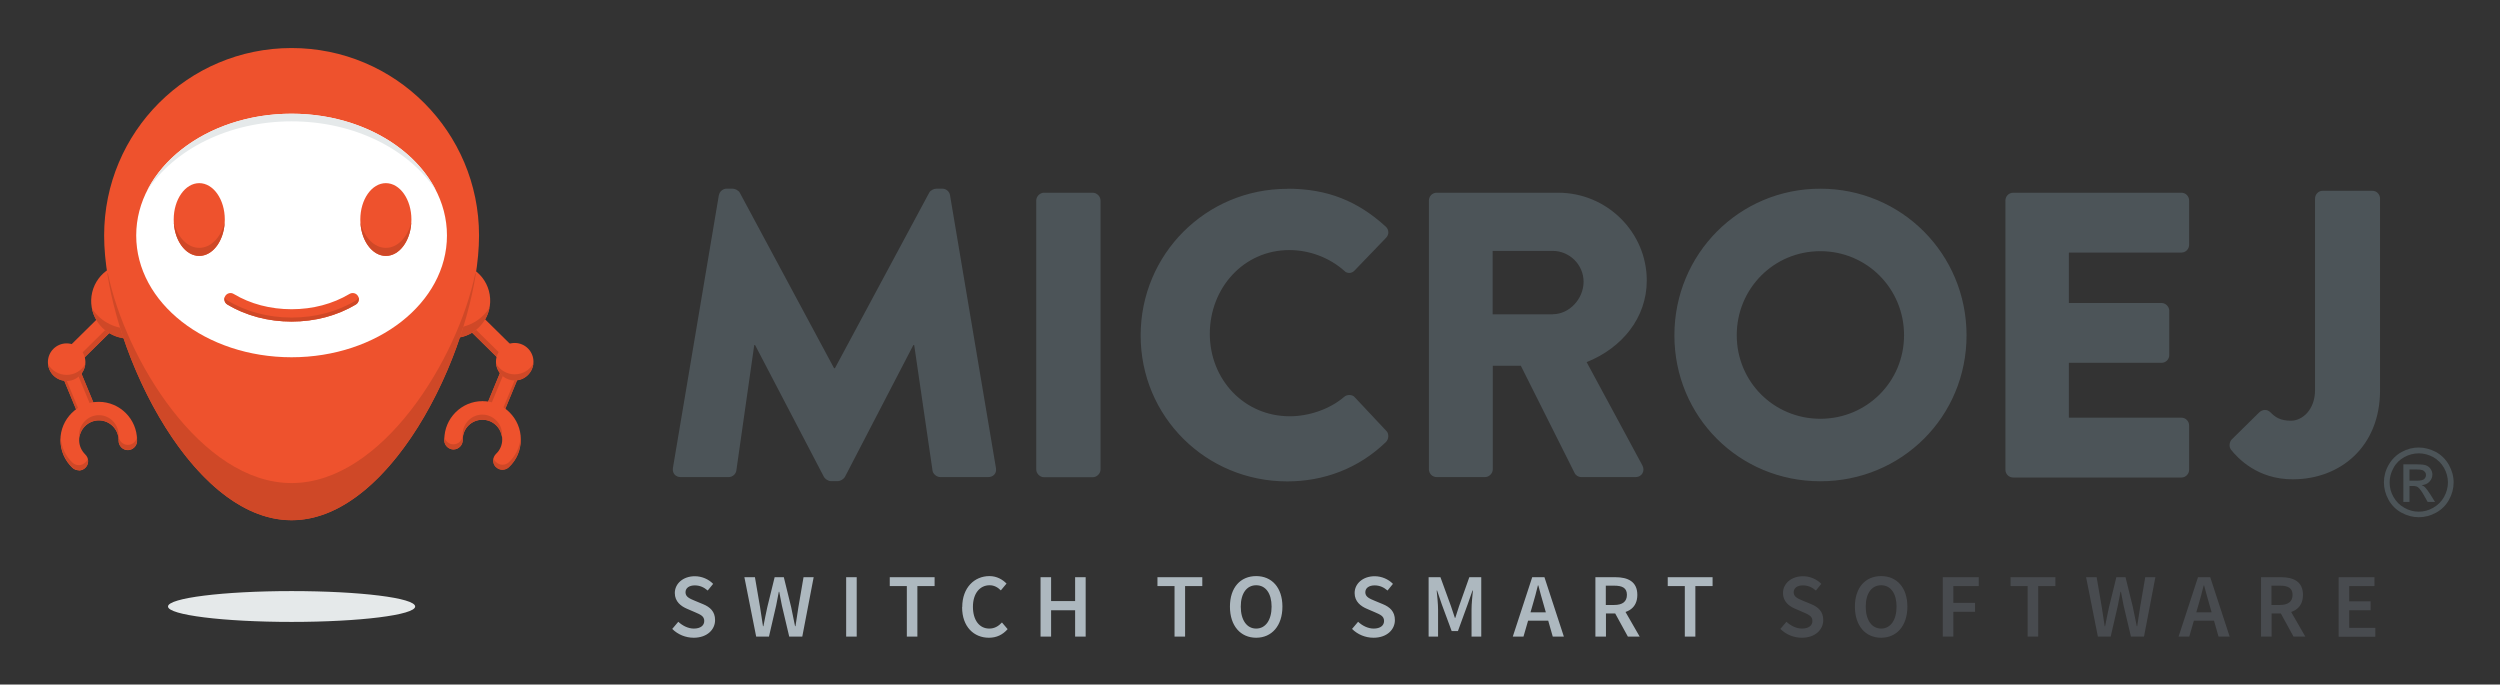 <svg xmlns="http://www.w3.org/2000/svg" role="img" viewBox="7.29 4.41 180.05 49.30"><rect x="7.29" y="4.41" width="180.05" height="49.30" fill="#333333" stroke="none"/><title>MicroEJ (member) logo</title><defs><style>.cls-1{fill:#ee522d}.cls-3{fill:#e5e9ea}.cls-4{fill:#cf4827}.cls-7{fill:#4c5458}</style></defs><path fill="#adb8bf" d="M55.7 49.71l.44-.52c.31.29.72.49 1.12.49.48 0 .75-.22.75-.55 0-.35-.28-.46-.67-.63l-.58-.25c-.42-.18-.87-.51-.87-1.13 0-.68.6-1.21 1.44-1.21.5 0 .99.21 1.32.55l-.39.48c-.27-.23-.56-.37-.93-.37-.41 0-.67.19-.67.5 0 .34.33.46.68.61l.58.24c.51.21.87.53.87 1.15 0 .69-.58 1.27-1.54 1.27-.58 0-1.14-.23-1.54-.63zm5.18-3.73h.78l.37 2.16c.07.46.14.91.21 1.37h.03c.09-.46.18-.92.28-1.37l.53-2.16h.66l.53 2.16c.09.44.19.91.28 1.37h.03c.07-.46.14-.92.21-1.37l.37-2.16h.73l-.82 4.28h-.94l-.53-2.25c-.07-.33-.13-.66-.19-.98h-.03c-.06.33-.12.65-.19.98l-.52 2.25h-.92l-.85-4.28zm7.35 0h.76v4.28h-.76v-4.28zm4.38.64h-1.24v-.64h3.23v.64h-1.24v3.64h-.76v-3.64zm3.98 1.51c0-1.4.88-2.23 1.96-2.23.54 0 .96.26 1.23.54l-.41.49c-.22-.22-.48-.37-.81-.37-.7 0-1.2.59-1.2 1.55s.46 1.57 1.18 1.57c.38 0 .67-.18.91-.44l.41.48c-.35.4-.79.62-1.35.62-1.08 0-1.93-.79-1.93-2.2zm5.64-2.15h.76v1.72h1.73v-1.72h.76v4.28h-.76v-1.9h-1.73v1.9h-.76v-4.28zm9.66.64h-1.24v-.64h3.23v.64h-1.24v3.64h-.76v-3.64zm3.98 1.48c0-1.39.77-2.2 1.89-2.2s1.89.82 1.89 2.2-.77 2.24-1.89 2.24-1.89-.85-1.89-2.24zm3 0c0-.96-.43-1.54-1.11-1.54s-1.11.58-1.11 1.54.43 1.58 1.11 1.58 1.11-.62 1.11-1.58zm5.79 1.61l.44-.52c.31.29.72.49 1.12.49.48 0 .75-.22.75-.55 0-.35-.28-.46-.67-.63l-.58-.25c-.42-.18-.87-.51-.87-1.13 0-.68.6-1.21 1.44-1.21.5 0 .99.21 1.32.55l-.39.48c-.27-.23-.56-.37-.93-.37-.41 0-.67.19-.67.5 0 .34.33.46.68.61l.58.24c.51.21.87.53.87 1.15 0 .69-.58 1.27-1.54 1.27-.58 0-1.14-.23-1.54-.63zm5.51-3.73h.86l.76 2.09c.09.27.18.56.28.84h.03c.09-.28.18-.57.27-.84l.74-2.09h.86v4.28h-.7V48.3c0-.39.06-.96.1-1.36h-.03l-.35 1-.7 1.92h-.45l-.71-1.92-.34-1h-.03c.04.4.1.97.1 1.36v1.96h-.68v-4.28zm7.46 0h.89l1.4 4.28h-.8l-.65-2.28c-.14-.45-.26-.94-.39-1.41h-.03c-.12.47-.24.96-.38 1.41l-.66 2.28h-.77l1.4-4.28zm-.57 2.53h2.02v.6h-2.02v-.6zm5.13-2.53h1.44c.89 0 1.58.31 1.58 1.27s-.69 1.34-1.58 1.34h-.68v1.67h-.76v-4.28zm1.36 2c.59 0 .91-.24.91-.73s-.32-.66-.91-.66h-.61v1.39h.61zm-.06.4l.55-.45 1.34 2.33h-.85l-1.03-1.88zm5.15-1.76h-1.24v-.64h3.23v.64h-1.24v3.64h-.76v-3.64z"/><path fill="#484b4f" d="M135.51 49.71l.44-.52c.31.29.72.49 1.12.49.48 0 .75-.22.75-.55 0-.35-.28-.46-.67-.63l-.58-.25c-.42-.18-.87-.51-.87-1.13 0-.68.6-1.21 1.44-1.21.5 0 .99.21 1.32.55l-.39.48c-.27-.23-.56-.37-.93-.37-.41 0-.67.19-.67.5 0 .34.33.46.68.61l.58.24c.51.21.87.53.87 1.15 0 .69-.58 1.27-1.54 1.27-.58 0-1.14-.23-1.54-.63zm5.37-1.61c0-1.39.77-2.2 1.89-2.2s1.89.82 1.89 2.2-.77 2.24-1.89 2.24-1.89-.85-1.89-2.24zm3 0c0-.96-.43-1.54-1.11-1.54s-1.11.58-1.11 1.54.43 1.58 1.11 1.58 1.11-.62 1.11-1.58zm3.33-2.12h2.59v.64h-1.83v1.21h1.56v.64h-1.56v1.79h-.76v-4.28zm6.12.64h-1.24v-.64h3.23v.64h-1.24v3.64h-.76v-3.64zm4.18-.64h.78l.37 2.16c.07.46.14.91.21 1.37h.03c.09-.46.18-.92.28-1.37l.53-2.16h.66l.53 2.16c.09.44.19.91.28 1.37h.03c.07-.46.14-.92.21-1.37l.37-2.16h.73l-.82 4.28h-.94l-.53-2.25c-.07-.33-.13-.66-.19-.98h-.03c-.06.33-.12.65-.19.98l-.52 2.25h-.92l-.85-4.28zm8.07 0h.89l1.4 4.28h-.8l-.65-2.28c-.14-.45-.26-.94-.39-1.41H166c-.12.47-.24.96-.38 1.41l-.66 2.28h-.77l1.4-4.28zm-.57 2.53h2.02v.6h-2.02v-.6zm5.12-2.53h1.44c.89 0 1.58.31 1.58 1.27s-.69 1.34-1.58 1.34h-.68v1.67h-.76v-4.28zm1.36 2c.59 0 .91-.24.91-.73s-.32-.66-.91-.66h-.61v1.39h.61zm-.06.4l.55-.45 1.34 2.33h-.85l-1.03-1.88zm4.29-2.4h2.58v.64h-1.82v1.1h1.54v.64h-1.54v1.27h1.88v.64h-2.64v-4.28z"/><g><path d="M59.07 18.47c.03-.26.29-.47.53-.47h.47c.15 0 .41.12.5.29l6.79 12.64h.06l6.79-12.64c.09-.18.35-.29.5-.29h.47c.23 0 .5.2.53.47l3.31 19.66c.06.38-.2.64-.56.64h-3.45c-.26 0-.53-.23-.56-.47l-1.32-9.04h-.06l-4.92 9.48c-.09.18-.35.32-.5.32h-.53c-.18 0-.41-.15-.5-.32l-4.95-9.48h-.06l-1.29 9.04c-.03.24-.26.47-.56.47h-3.45c-.35 0-.61-.26-.56-.64l3.31-19.66zm22.85.38c0-.29.26-.56.56-.56h3.51c.29 0 .56.26.56.56v19.37c0 .29-.26.56-.56.56h-3.51c-.29 0-.56-.26-.56-.56V18.85zM100 18c2.92 0 5.09.91 7.08 2.72.26.23.26.59.03.82l-2.28 2.37c-.21.21-.53.21-.73 0-1.08-.96-2.52-1.49-3.95-1.49-3.31 0-5.73 2.75-5.73 6.03s2.46 5.94 5.76 5.94c1.37 0 2.87-.5 3.92-1.4.2-.18.59-.18.76.03l2.28 2.43c.2.2.17.59-.03.79-1.99 1.93-4.51 2.84-7.11 2.84-5.85 0-10.56-4.65-10.56-10.51S94.15 18.01 100 18.01zm10.2.85c0-.29.23-.56.56-.56h8.75c3.51 0 6.38 2.84 6.38 6.32 0 2.69-1.78 4.86-4.33 5.88l4.01 7.43c.21.38 0 .85-.5.85h-3.89c-.24 0-.41-.15-.47-.26l-3.89-7.76h-2.02v7.46c0 .29-.26.56-.56.56h-3.48c-.32 0-.56-.26-.56-.56V18.85zm8.92 8.19c1.2 0 2.22-1.11 2.22-2.34s-1.02-2.22-2.22-2.22h-4.33v4.57h4.33zm32.6-8.19c0-.29.23-.56.56-.56h12.11c.32 0 .56.26.56.56v3.19c0 .29-.23.56-.56.56h-8.1v3.63h6.67c.29 0 .56.26.56.56v3.19c0 .32-.26.56-.56.56h-6.67v3.95h8.1c.32 0 .56.26.56.56v3.19c0 .29-.23.56-.56.56h-12.11c-.32 0-.56-.26-.56-.56V18.85zm16.3 17.21l1.99-1.96c.23-.21.56-.23.79 0 .35.35.7.61 1.49.61s1.73-.76 1.73-2.22V18.71c0-.29.23-.56.55-.56h3.57c.32 0 .56.26.56.56v13.81c0 4.07-2.87 6.41-6.29 6.41-2.55 0-3.95-1.52-4.45-2.14-.15-.23-.12-.53.06-.73zM138.39 18c-5.85 0-10.51 4.71-10.51 10.56s4.65 10.51 10.51 10.51 10.53-4.65 10.53-10.51S144.24 18 138.39 18zm0 16.57c-3.35 0-6.02-2.67-6.02-6.02s2.66-6.05 6.02-6.05 6.03 2.7 6.03 6.05-2.68 6.02-6.03 6.02z" class="cls-7"/><path d="M39.425 26.529l.941-.954 4.465 4.402-.941.954z" class="cls-1"/><path d="M39.425 26.534l.246-.249 4.464 4.402-.246.249z" class="cls-4"/><path d="M42.218 33.885l1.519-3.679 1.239.511-1.519 3.679z" class="cls-1"/><path d="M43.95 30.41l-1.48 3.57-.25-.1 1.52-3.67 1.24.51-.05.1-.98-.41z" class="cls-4"/><path d="M44.8 30.72l-1.08-.45.02-.06 1.24.51-1.52 3.67-.15-.06 1.49-3.61z" class="cls-4"/><circle cx="39.89" cy="26.06" r="2.7" class="cls-1" transform="rotate(-9.35 39.91 26.038)"/><path d="M39.89 28.03c-1.11 0-2.09-.58-2.65-1.45.24 1.24 1.34 2.18 2.65 2.18s2.41-.94 2.65-2.18c-.56.87-1.54 1.45-2.65 1.45z" class="cls-4"/><path d="M45.71 30.46c0-.75-.61-1.35-1.35-1.35s-1.35.61-1.35 1.35.61 1.35 1.35 1.35 1.35-.61 1.35-1.35z" class="cls-1"/><path d="M44.36 31.37c-.57 0-1.07-.31-1.34-.77.07.68.64 1.21 1.34 1.21s1.27-.53 1.34-1.21c-.27.46-.77.77-1.34.77z" class="cls-4"/><path d="M43 38.04c-.26-.27-.25-.69.02-.95.29-.27.44-.64.44-1.03 0-.79-.64-1.42-1.42-1.42s-1.41.62-1.42 1.39v.07c0 .37-.29.67-.66.68-.35 0-.64-.27-.67-.62v-.1c0-1.52 1.23-2.76 2.75-2.76s2.76 1.24 2.76 2.76c0 .76-.3 1.47-.86 1.99-.13.12-.3.18-.46.18-.18 0-.35-.07-.48-.21z" class="cls-1"/><path d="M43 37.67c.13.14.31.21.48.21.17 0 .33-.06.46-.18.51-.48.8-1.12.85-1.81v.19c0 .76-.3 1.47-.86 1.99-.13.12-.3.18-.46.18-.18 0-.35-.07-.48-.21-.17-.18-.21-.42-.15-.64.03.1.07.19.15.27zm-3.05-1.26c.37 0 .66-.31.66-.68v-.07c.02-.77.65-1.39 1.42-1.39s1.42.64 1.42 1.42c0 .06-.01.13-.02.19-.09-.7-.68-1.24-1.4-1.24-.78 0-1.41.62-1.42 1.39v.07c0 .37-.29.67-.66.68-.35 0-.64-.27-.67-.62v-.1-.24c.04.33.32.59.66.59z" class="cls-4"/><path d="M11.619 30.014l4.465-4.402.941.954-4.465 4.402z" class="cls-1"/><path d="M12.303 30.709l4.464-4.402.246.249-4.464 4.402z" class="cls-4"/><path d="M11.469 30.743l1.239-.511 1.519 3.679-1.239.511z" class="cls-1"/><path d="M12.5 30.44l1.48 3.58.25-.1-1.52-3.68-1.24.51.04.1.99-.41z" class="cls-4"/><path d="M11.65 30.75l1.08-.45-.02-.06-1.24.51 1.52 3.68.15-.07-1.49-3.61z" class="cls-4"/><circle cx="16.56" cy="26.09" r="2.7" class="cls-1" transform="rotate(-76.72 16.556 26.09)"/><path d="M16.56 28.07c1.11 0 2.09-.58 2.65-1.45-.24 1.24-1.34 2.18-2.65 2.18s-2.41-.94-2.65-2.18c.56.87 1.54 1.45 2.65 1.45z" class="cls-4"/><circle cx="12.09" cy="30.49" r="1.35" class="cls-1"/><path d="M12.09 31.41c.57 0 1.07-.31 1.34-.77-.07.68-.64 1.21-1.34 1.21s-1.27-.53-1.34-1.21c.27.46.77.77 1.34.77z" class="cls-4"/><path d="M41.79 21.37c0-7.46-6.04-13.5-13.5-13.5s-13.5 6.04-13.5 13.5 6.04 20.5 13.5 20.5 13.5-13.04 13.5-20.5z" class="cls-1"/><ellipse cx="28.29" cy="21.37" fill="#fff" rx="11.19" ry="8.77"/><path d="M28.29 13.15c4.53 0 8.46 2.02 10.4 4.98-1.64-3.24-5.68-5.53-10.4-5.53s-8.75 2.29-10.4 5.53c1.94-2.96 5.87-4.98 10.4-4.98z" class="cls-3"/><ellipse cx="35.08" cy="20.22" class="cls-1" rx="1.84" ry="2.62"/><path d="M35.08 22.26c-.84 0-1.55-.75-1.83-1.81.08 1.34.87 2.39 1.83 2.39s1.75-1.05 1.83-2.39c-.28 1.06-.99 1.81-1.83 1.81z" class="cls-4"/><ellipse cx="21.64" cy="20.22" class="cls-1" rx="1.84" ry="2.62"/><path d="M28.29 27.57c-1.68 0-3.28-.43-4.63-1.23-.21-.13-.28-.4-.15-.61.13-.21.4-.28.61-.15 1.2.72 2.64 1.1 4.17 1.1s2.96-.38 4.17-1.1c.21-.13.49-.06.61.15.13.21.06.48-.15.61-1.34.81-2.94 1.23-4.63 1.23z" class="cls-1"/><path d="M32.92 26.05c-1.34.81-2.94 1.23-4.63 1.23s-3.28-.43-4.63-1.23c-.09-.05-.15-.14-.18-.23-.07.19 0 .41.18.52 1.34.81 2.94 1.23 4.63 1.23s3.28-.43 4.63-1.23c.18-.11.25-.33.18-.52-.03.09-.09.18-.18.23z" class="cls-4"/><path d="M41.52 24.09c-1.26 6.15-6.7 15.11-13.23 15.11s-11.97-8.96-13.23-15.11c-.01-.05-.04 0-.03.1 1.19 7.51 6.67 17.69 13.26 17.69s12.06-10.17 13.26-17.69c.01-.11-.02-.15-.03-.1zm-19.88-1.83c-.84 0-1.55-.75-1.83-1.81.08 1.34.87 2.39 1.83 2.39s1.75-1.05 1.83-2.39c-.28 1.06-.99 1.81-1.83 1.81z" class="cls-4"/><path d="M37.19 48.09c0-.62-3.98-1.11-8.9-1.11s-8.9.5-8.9 1.11 3.98 1.11 8.9 1.11 8.9-.5 8.9-1.11z" class="cls-3"/><path d="M12.96 38.28c-.17 0-.33-.06-.46-.18-.55-.53-.86-1.24-.86-1.99 0-1.52 1.24-2.76 2.76-2.76s2.76 1.24 2.76 2.76v.1c-.03.35-.32.62-.67.62-.37 0-.66-.31-.66-.68v-.07c-.02-.77-.65-1.39-1.42-1.39s-1.42.64-1.42 1.42c0 .39.16.75.44 1.03.27.26.28.68.02.95-.13.14-.31.21-.48.21zm4.19-2.07zm0-.05zm0 0z" class="cls-1"/><path d="M13.45 37.7c-.13.14-.31.21-.48.21-.17 0-.33-.06-.46-.18-.51-.48-.8-1.12-.85-1.81v.19c0 .76.3 1.47.86 1.99.13.12.3.18.46.18.18 0 .35-.07.48-.21.17-.18.21-.42.15-.64-.03.1-.07.19-.15.27zm3.04-1.25c-.37 0-.66-.31-.66-.68v-.07c-.02-.77-.65-1.39-1.42-1.39s-1.42.64-1.42 1.42c0 .06.01.13.02.19.09-.7.68-1.24 1.4-1.24.78 0 1.41.62 1.42 1.39v.07c0 .37.29.67.66.68.35 0 .64-.27.67-.62v-.1-.24c-.04.33-.32.59-.66.59z" class="cls-4"/><path d="M181.48 36.64c.42 0 .83.11 1.24.32.4.22.71.53.94.93.22.4.34.82.34 1.26s-.11.85-.33 1.25c-.22.4-.53.71-.93.93-.4.22-.82.33-1.25.33s-.85-.11-1.25-.33c-.4-.22-.71-.53-.93-.93-.22-.4-.33-.82-.33-1.25s.11-.86.34-1.26c.23-.4.54-.71.94-.93.4-.22.81-.32 1.24-.32zm0 .42c-.35 0-.7.09-1.03.27-.33.18-.6.44-.78.78-.19.34-.28.69-.28 1.05s.09.71.28 1.04c.19.33.44.59.78.78.33.19.68.28 1.04.28s.71-.09 1.04-.28c.33-.19.59-.44.78-.78.18-.33.28-.68.28-1.04s-.09-.71-.28-1.05c-.19-.34-.45-.59-.78-.78-.34-.18-.68-.27-1.03-.27zm-1.1 3.49v-2.7h.93c.32 0 .55.02.69.07.14.05.26.14.34.26.08.12.13.26.13.4 0 .2-.07.37-.21.52-.14.15-.33.23-.56.25.1.04.17.09.23.14.11.11.24.29.4.54l.33.53h-.53l-.24-.43c-.19-.34-.34-.54-.46-.63-.08-.06-.2-.09-.35-.09h-.26v1.15h-.44zm.44-1.52h.53c.25 0 .43-.04.52-.11.09-.08.14-.18.14-.3 0-.08-.02-.15-.07-.21-.04-.06-.11-.11-.18-.14-.08-.03-.22-.05-.44-.05h-.5v.82z" class="cls-7"/></g></svg>